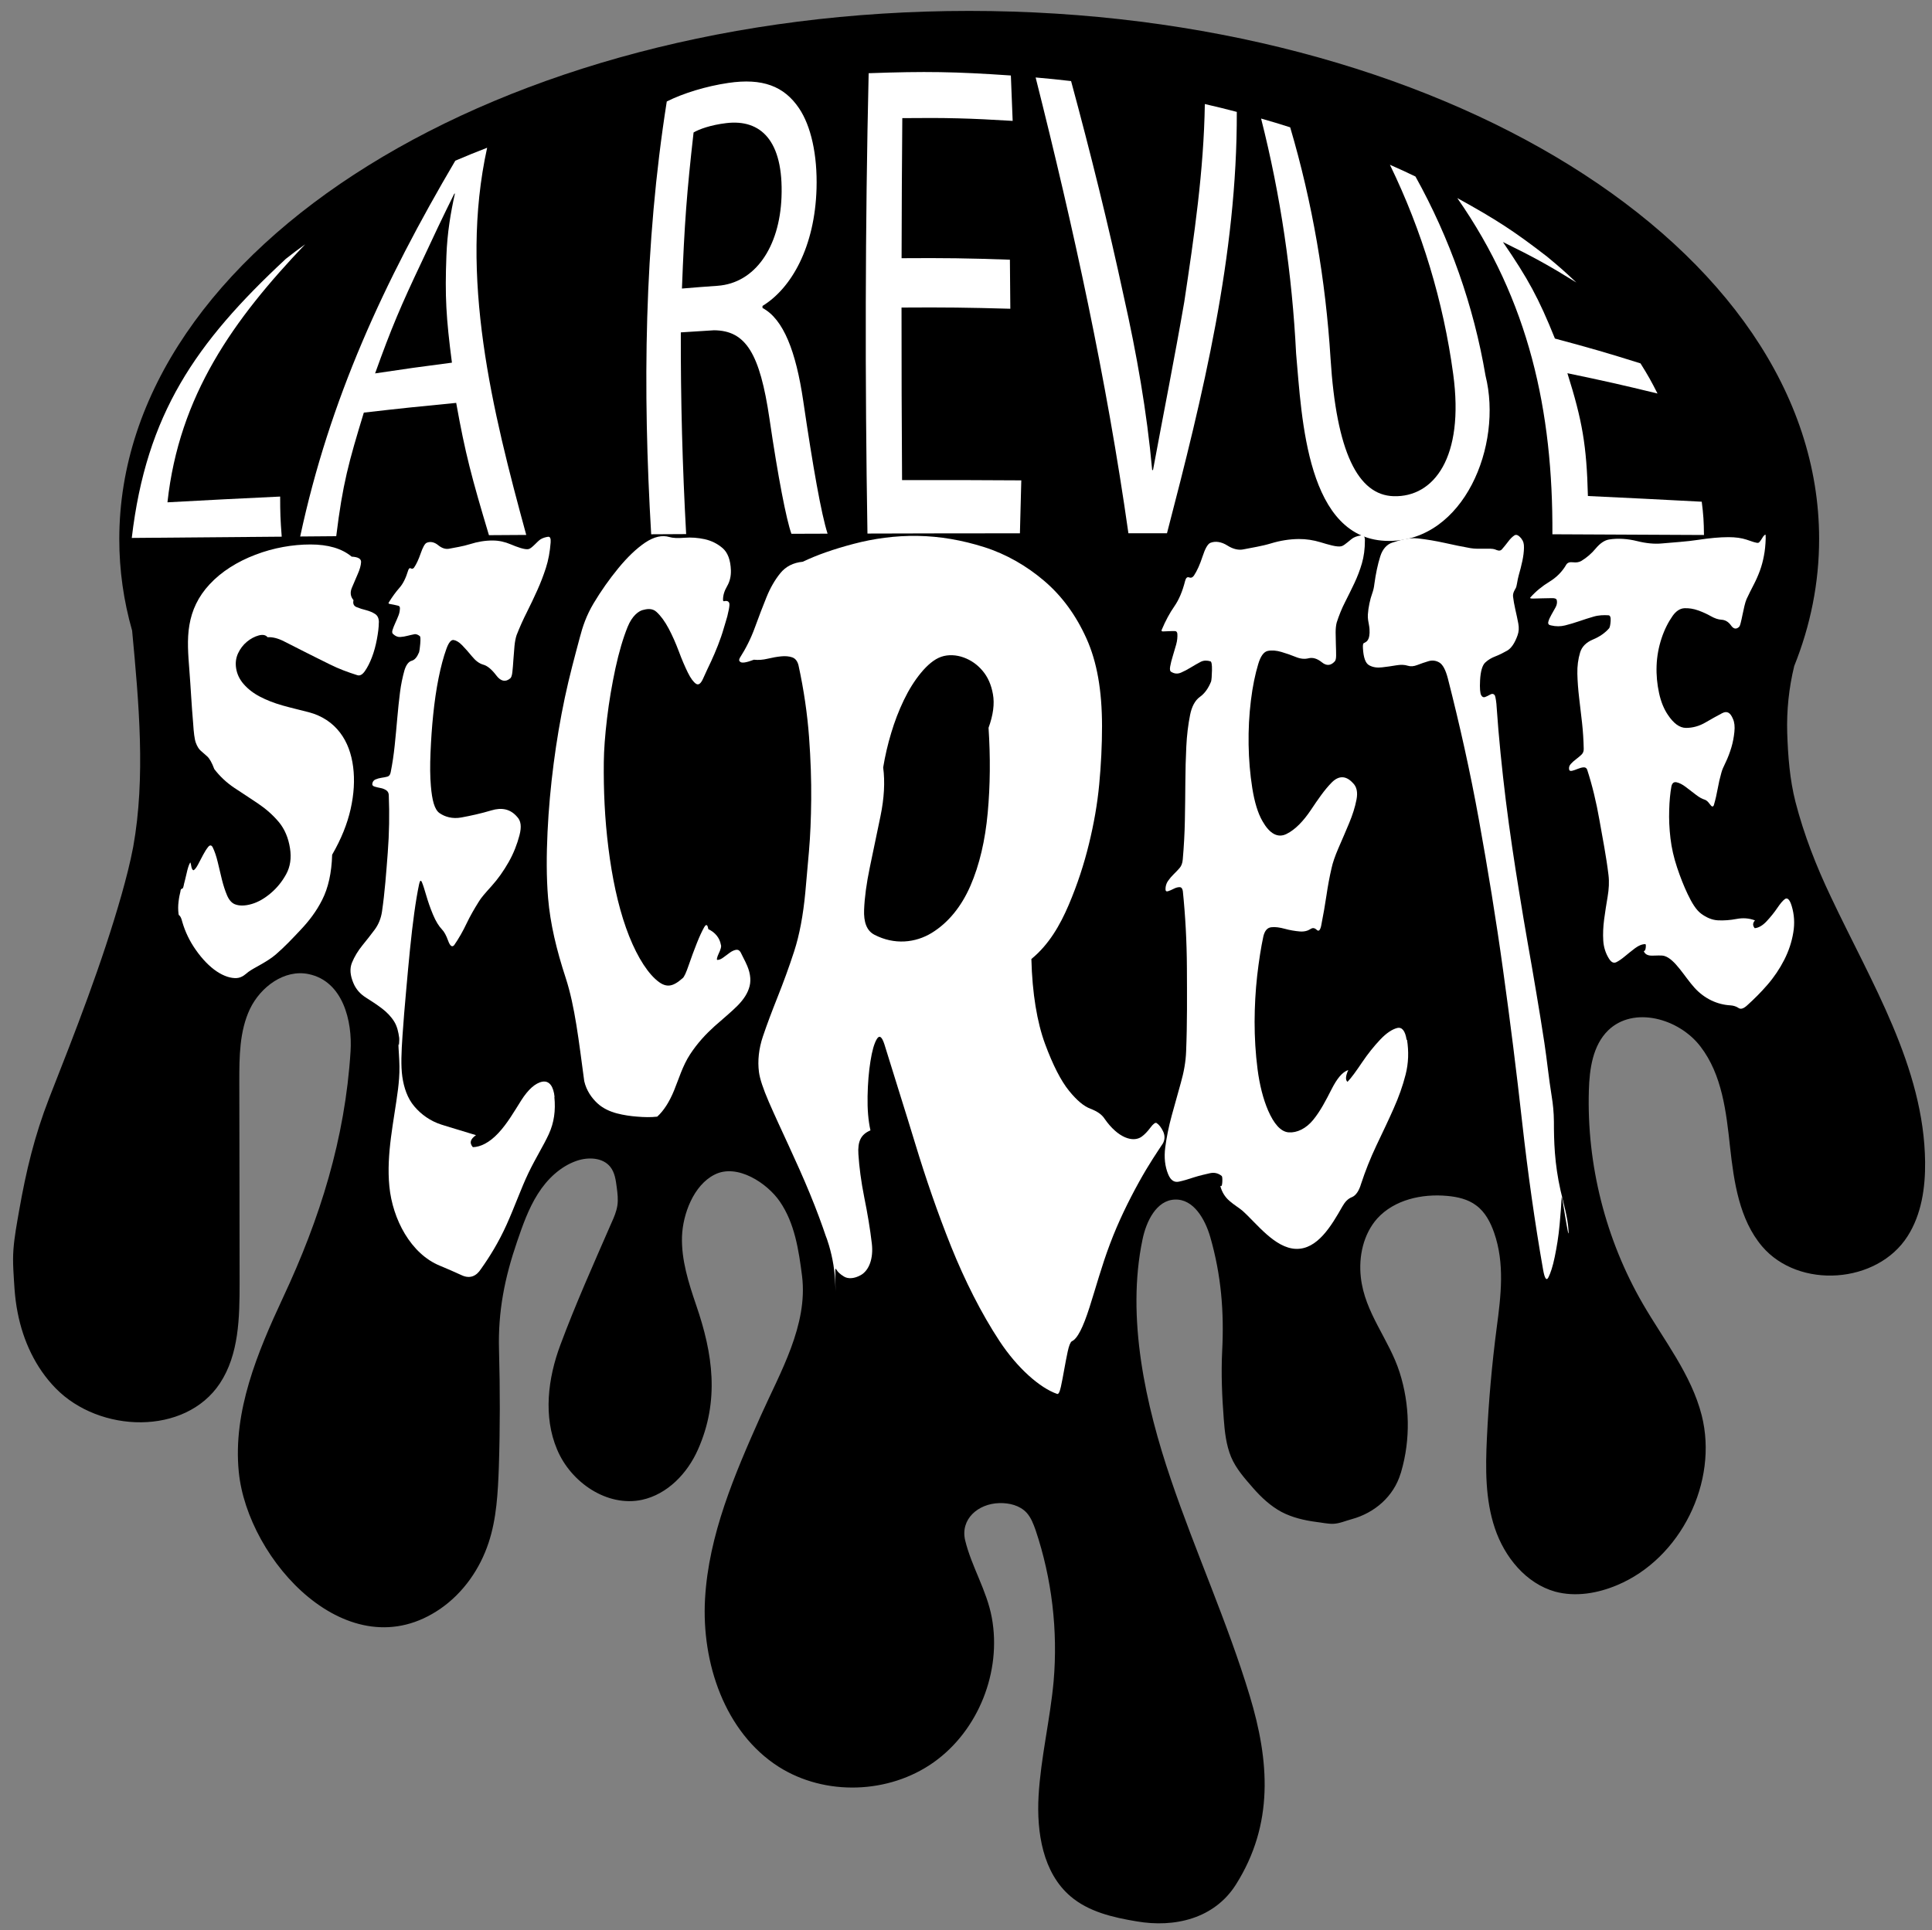 <?xml version="1.0" encoding="UTF-8"?>
<svg id="Logo_2" data-name="Logo 2" xmlns="http://www.w3.org/2000/svg" viewBox="0 0 322.12 321.87">
    <rect x="0" y="0" width="322.12" height="321.87" fill="#808080" stroke="none"/>
    <defs>
        <style>
            .cls-1 {
            fill: #fff;
            }
        </style>
    </defs>
    <path d="M320.97,193.76c.05,4.31-.6,8.77-2.92,12.4-5.06,7.96-18.14,8.87-24.25,1.7-3.81-4.49-4.7-10.73-5.35-16.57-.63-5.87-1.33-12.08-4.93-16.76-3.58-4.7-11.17-6.81-15.4-2.69-2.56,2.51-3.11,6.42-3.21,10-.37,12.4,2.79,24.87,9,35.6,3.52,6.08,8.07,11.77,9.81,18.58,2.82,11.12-3.5,23.88-14.07,28.32-3.26,1.38-6.94,2.01-10.34,1.1-4.88-1.36-8.46-5.77-10.07-10.57-1.62-4.8-1.57-10-1.33-15.06.29-6.16.84-12.32,1.64-18.45.7-5.25,1.36-10.65-.44-15.79-.6-1.72-1.49-3.45-2.98-4.54-1.36-1.04-3.13-1.44-4.83-1.59-4.23-.39-8.82.63-11.67,3.76-2.32,2.61-3.13,6.34-2.74,9.81.65,5.95,4.72,10.34,6.47,15.87,1.7,5.32,1.83,11.17.26,16.55-.03.1-.05.21-.1.31-1.15,3.81-4.31,6.55-8.12,7.6-.99.26-2.11.76-3.13.78-.89.03-1.93-.21-2.82-.31-1.98-.26-3.99-.73-5.79-1.67-1.83-.99-3.37-2.43-4.72-3.97-1.38-1.59-2.85-3.21-3.68-5.19-.83-2.01-1.07-4.23-1.23-6.42-.29-3.73-.44-7.52-.26-11.22.34-6.6-.16-12.68-1.98-19.03-.86-2.98-2.79-6.39-5.9-6.26-3.08.1-4.78,3.63-5.4,6.66-2.74,13.02.52,27.64,4.72,39.98,4.12,12.16,9.45,23.86,13.15,36.1,3.29,10.88,4.07,21.4-2.3,31.5-3.6,5.69-10.23,7.23-16.57,6.13-3.91-.65-7.99-1.59-11.01-4.18-4.62-3.94-5.66-10.67-5.32-16.73.37-6.42,1.93-12.74,2.51-19.13.73-8.48-.29-17.12-3-25.19-.37-1.04-.76-2.09-1.49-2.9-1.12-1.23-2.9-1.67-4.57-1.62-3.58.1-6.52,2.71-5.69,6.21,1.07,4.41,3.6,8.33,4.44,12.87,1.67,9-2.22,18.84-9.68,24.14-7.46,5.3-18.11,5.66-25.84.76-9-5.74-12.89-17.33-12.29-28,.6-10.7,4.93-20.75,9.29-30.54,3.26-7.28,7.88-15.11,6.89-23.28-.55-4.33-1.23-8.85-3.71-12.45-2.06-3.03-7.1-6.42-10.88-4.49-3.52,1.77-5.3,6.63-5.43,10.31-.13,3.91,1.1,7.75,2.37,11.48,2.79,8.09,3.91,15.92.29,24.06-1.75,3.97-5.09,7.46-9.32,8.38-5.82,1.25-11.88-2.9-14.17-8.4-2.32-5.48-1.54-11.85.55-17.43,2.56-6.89,5.59-13.62,8.53-20.38.42-.91.81-1.85.97-2.84.16-1.02.03-2.04-.1-3.05-.16-1.2-.31-2.48-1.1-3.45-1.25-1.54-3.65-1.64-5.56-.99-2.74.94-4.96,3.08-6.5,5.53-1.57,2.48-2.53,5.25-3.47,7.99-2.06,6.03-3.18,11.59-3,18.03.18,6.52.18,13.08-.03,19.6-.16,4.23-.37,8.51-1.7,12.53-1.44,4.38-4.2,8.35-7.99,10.99-15.29,10.62-32.23-8.01-33.67-22.81-.99-10.07,3.11-19.89,7.39-29.07,6.16-13.15,10.34-26.49,11.25-41.05.31-4.98-1.23-11.67-6.99-12.87-4.02-.84-8.01,2.11-9.79,5.82-1.75,3.71-1.77,7.96-1.77,12.06.03,11.2.03,22.42.05,33.62,0,5.77-.1,11.93-3.29,16.76-5.79,8.72-20.07,8.3-27.38.81-3.37-3.45-5.43-7.93-6.34-12.63-.26-1.3-.42-2.64-.52-3.97-.13-2.17-.34-4.36-.18-6.52.16-2.17.57-4.31.94-6.45,1.17-6.66,2.56-12.48,5.01-18.79,4.41-11.22,8.82-22.47,12.11-34.06.73-2.61,1.41-5.22,1.91-7.86,2.09-11.61.94-24.09-.18-36.07-1.41-4.93-2.14-10.05-2.14-15.24C19.89,41.23,83.33,1.82,161.58,1.82s141.72,39.41,141.72,88.06c0,7.31-1.43,14.41-4.15,21.19-.89,3.63-1.28,7.41-1.17,11.17.13,3.84.42,7.75,1.38,11.51,1.41,5.45,3.47,10.73,5.9,15.82,6.73,14.28,15.53,28.4,15.71,44.19Z"/>
    <path class="cls-1" d="M63.16,103.81c0,.78-.12,1.72-.32,2.79-.2,1.07-.47,2.07-.82,2.99-.35.92-.74,1.69-1.17,2.31-.43.62-.86.85-1.3.69-1.53-.48-3.1-1.06-4.57-1.8-1.47-.74-2.87-1.41-4.15-2.07-1.28-.66-2.45-1.24-3.47-1.76-1.02-.52-1.95-.75-2.75-.69-.3-.38-.79-.48-1.47-.3-.67.18-1.34.53-1.97,1.05-.63.52-1.12,1.17-1.48,1.94-.36.78-.46,1.61-.32,2.5.15.95.57,1.85,1.27,2.64.7.8,1.59,1.5,2.7,2.08,1.11.58,2.36,1.07,3.77,1.47,1.41.4,2.89.74,4.35,1.12,2.24.58,4,1.79,5.23,3.4,1.23,1.61,1.91,3.56,2.19,5.73.28,2.18.14,4.54-.42,7.03-.56,2.49-1.57,4.99-3.08,7.61-.09,3.06-.66,5.55-1.66,7.52-.99,1.97-2.23,3.56-3.58,4.99-1.35,1.44-2.67,2.84-4.15,4.12-1.48,1.28-3.68,2.23-4.59,2.92-.37.28-1,.97-1.95,1.02-.94.05-2.08-.29-3.3-1.1-1.22-.81-2.42-2.06-3.47-3.55-1.06-1.49-1.81-3.08-2.27-4.66-.1-.38-.18-.64-.25-.77-.07-.13-.13-.23-.19-.3-.06-.07-.1-.1-.13-.11-.03,0-.05-.08-.07-.21-.08-.66-.09-1.33,0-2.03.08-.7.2-1.27.31-1.69.02-.32.12-.48.29-.49.17-.02.23-.37.32-.82.06-.29.25-.9.42-1.72.18-.82.36-1.39.54-1.7.07-.24.14-.11.22.39.08.5.22.76.4.78.22-.11.47-.43.75-.96.28-.54.56-1.07.84-1.6.28-.53.56-.97.84-1.32.28-.35.54-.34.75.02.35.72.63,1.56.86,2.53.22.97.45,1.94.69,2.89.24.96.52,1.83.85,2.61.33.78.78,1.29,1.31,1.5.73.29,1.67.29,2.8-.04,1.14-.33,2.2-.97,3.21-1.83,1.01-.86,1.86-1.9,2.54-3.14.68-1.24.9-2.67.64-4.33-.27-1.72-.88-3.19-1.87-4.38-1-1.19-2.15-2.19-3.45-3.07-1.29-.88-2.63-1.73-3.96-2.62-1.33-.89-2.44-1.95-3.34-3.13-.4-1.08-.81-1.79-1.21-2.14-.4-.35-.76-.67-1.07-.94-.31-.27-.58-.72-.8-1.31-.22-.6-.35-1.69-.45-3.27-.27-3.06-.4-5.97-.62-8.72-.21-2.75-.42-5.25,0-7.66.41-2.41,1.42-4.69,3.38-6.79,1.95-2.1,4.6-3.77,7.63-4.92,3.02-1.16,6.22-1.71,9.17-1.71,2.94,0,5.24.67,6.87,2.03,1.11.06,1.6.37,1.57.92-.03.55-.21,1.21-.56,1.99-.34.77-.67,1.55-.99,2.32-.31.77-.21,1.45.29,2.03-.14.58.04.97.52,1.16.48.2,1.02.37,1.59.51.57.15,1.07.36,1.5.64.43.28.63.77.62,1.42Z"/>
    <path class="cls-1" d="M92.43,182.93c.23,2.28-.05,4.29-.93,6.21-.88,1.92-2.17,3.93-3.39,6.47-1.22,2.54-2.29,5.62-3.63,8.59-1.34,2.98-2.86,5.42-4.29,7.43-.77,1.2-1.83,1.65-3.14,1.07-1.31-.59-2.57-1.16-3.71-1.62-4.84-1.97-7.89-7.75-8.42-13.22-.54-5.47.78-10.97,1.44-16.2.14-1.15.26-2.44.24-3.83-.02-1.4-.15-2.67-.18-3.8.05.37.09.36.12-.05.03-.41.04-.71.02-.89-.14-1.01-.34-1.92-.84-2.73-.5-.81-1.21-1.55-2.05-2.19-.84-.64-1.77-1.24-2.67-1.81-.9-.57-1.62-1.34-2.06-2.37-.57-1.34-.66-2.46-.25-3.46.41-1,1-1.97,1.73-2.87.73-.9,1.42-1.77,2.05-2.62.63-.85,1.05-1.87,1.22-3.01.47-3.2.71-6.58.96-9.82.25-3.24.3-6.5.17-9.66-.03-.34-.17-.6-.44-.77-.27-.17-.57-.3-.92-.36-.35-.07-.68-.14-.97-.23-.3-.09-.44-.23-.42-.45.04-.36.22-.62.53-.75.31-.13.65-.23,1-.28.35-.05.68-.11.98-.19.3-.08.48-.32.56-.74.29-1.44.51-2.94.67-4.48.16-1.54.3-3.06.43-4.56.13-1.49.28-2.91.45-4.26.17-1.35.43-2.56.73-3.64.27-.94.71-1.51,1.23-1.65.52-.14.9-.64,1.23-1.43.06-.21.13-.69.19-1.43.06-.75.03-1.16-.06-1.23-.3-.25-.63-.4-.97-.32-.34.08-.71.14-1.1.25-.4.11-.8.17-1.2.2-.4.03-.8-.13-1.17-.47-.19-.13-.23-.37-.12-.71.11-.35.26-.72.44-1.12.18-.4.37-.82.54-1.26.18-.44.24-.88.25-1.24,0-.21-.08-.37-.3-.42-.21-.05-.45-.11-.7-.16-.26-.05-.48-.09-.69-.13-.2-.03-.26-.11-.17-.25.58-.94,1.17-1.75,1.77-2.43.6-.67,1.07-1.62,1.45-2.87.11-.37.27-.5.46-.38.2.11.38.07.54-.14.39-.57.75-1.35,1.1-2.36.35-1.01.69-1.64,1-1.77.58-.26,1.28-.13,1.92.4.64.53,1.27.69,1.8.59,1-.2,2.28-.38,3.52-.77,1.24-.39,2.5-.61,3.78-.6,1.02,0,2.01.22,3,.64.99.42,2.42.96,3.01.78.56-.17,1.4-1.26,1.94-1.61.39-.25.89-.38,1.25-.43.35-.06.5.25.45.93-.12,1.57-.38,2.98-.79,4.25-.41,1.27-.89,2.52-1.44,3.74-.56,1.23-1.13,2.46-1.74,3.66-.61,1.2-1.18,2.47-1.71,3.82-.16.49-.28,1.09-.35,1.81-.07.72-.13,1.47-.18,2.25-.05.78-.1,1.47-.17,2.07-.06.6-.19.97-.39,1.1-.77.64-1.56.47-2.3-.52-.75-.99-1.46-1.59-2.17-1.79-.63-.17-1.26-.63-1.84-1.34-.59-.71-1.15-1.36-1.67-1.89-.52-.53-.99-.81-1.43-.88-.44-.06-.84.46-1.21,1.5-.47,1.3-.91,2.93-1.3,4.87-.39,1.94-.67,3.94-.89,6.06-.22,2.12-.36,4.22-.45,6.35-.09,2.13-.08,3.98.06,5.57.2,2.35.59,3.94,1.46,4.53.87.6,2.13,1,3.65.71,1.52-.28,3.23-.65,4.96-1.17,1.74-.53,3.18-.24,4.29,1.05.66.67.79,1.65.41,3.1-.38,1.45-.96,2.98-1.8,4.46-.84,1.48-1.8,2.84-2.84,3.99-1.04,1.16-1.77,1.97-2.15,2.63-.75,1.2-1.44,2.39-2.03,3.63-.59,1.25-1.28,2.47-2.06,3.6-.34.41-.69.17-1.01-.72-.32-.89-.66-1.51-1.03-1.89-.5-.52-1.03-1.34-1.5-2.48-.48-1.14-.84-2.22-1.13-3.21-.29-.99-.51-1.7-.7-2.15-.19-.45-.34-.35-.48.28-.28,1.32-.55,2.92-.81,4.8-.26,1.88-.49,3.89-.71,6.06-.22,2.18-.43,4.48-.65,6.97-.22,2.49-.44,4.96-.6,7.42-.19,2.74-.29,5.07-.03,6.88.26,1.81.85,3.59,2,4.94,1.14,1.35,2.69,2.46,4.52,3.04,1.83.59,3.91,1.17,5.76,1.76-.95.66-1.14,1.29-.52,2,1.26-.03,2.75-.74,4.25-2.35,1.5-1.6,2.66-3.63,3.81-5.45,1.15-1.81,2.35-2.9,3.53-3.12,1.18-.21,1.86.83,2.03,2.53Z"/>
    <path class="cls-1" d="M124.34,160.54c.71,1.43.93,2.75.64,3.92-.3,1.17-.98,2.21-2.03,3.27-1.05,1.06-2.35,2.11-3.8,3.4-1.44,1.3-2.86,2.81-4.1,4.71-1.24,1.9-1.87,4.08-2.67,6.03-.8,1.95-1.73,3.37-2.8,4.35-1.09.13-2.23.09-3.33,0-1.1-.08-2.26-.25-3.38-.54-1.12-.29-2.34-.82-3.28-1.7-.93-.87-1.82-2.1-2.18-3.68-.92-6.8-1.55-12.48-3.09-17.21-1.55-4.73-2.58-9.05-2.94-13.34-.29-3.48-.27-7.19-.09-11.01.18-3.82.53-7.62,1.02-11.4.49-3.77,1.11-7.43,1.86-10.98.75-3.55,1.66-6.9,2.49-10.01.48-1.85,1.1-3.71,2.32-5.75,1.22-2.04,2.63-4.04,4.11-5.84,1.48-1.8,2.96-3.24,4.46-4.26,1.5-1.01,2.87-1.3,4.06-.94.55.17,1.39.21,2.52.12,1.12-.09,2.24,0,3.36.24,1.12.25,2.11.74,2.98,1.48.86.74,1.33,1.97,1.39,3.71.03.99-.18,1.87-.64,2.66s-.69,1.56-.67,2.3c0,.17.09.23.25.18s.31-.05.46,0c.14.04.25.14.32.31.07.16.04.54-.07,1.11-.09.41-.17.79-.25,1.12-.09.33-.18.66-.29.99-.11.33-.21.67-.3,1-.26.92-.59,1.86-.97,2.84-.39.98-.76,1.86-1.13,2.65-.45.97-.92,1.92-1.31,2.82-.38.88-.77,1.22-1.2.95-.43-.28-.9-.9-1.38-1.88-.48-.98-.99-2.14-1.5-3.53-.52-1.38-1.08-2.65-1.7-3.82-.62-1.16-1.29-2.09-2.02-2.76-.72-.67-1.63-.5-2.32-.31-.66.18-1.74.93-2.5,2.81-.76,1.88-1.44,4.19-2.03,6.9-.58,2.71-1.06,5.49-1.4,8.35-.34,2.86-.52,5.29-.54,7.31-.05,4.63.15,9.42.77,14.31.61,4.89,1.56,9.42,2.93,13.3,1.37,3.88,3.12,6.92,4.88,8.54,1.75,1.62,2.87,1.35,4.55-.12.27-.19.61-.96,1.04-2.22.43-1.26.88-2.46,1.33-3.6.45-1.14.86-2.01,1.21-2.64.35-.63.59-.53.71.27,1.17.55,1.91,1.49,2.1,2.61.06.15.05.36-.03.63-.08.27-.19.55-.33.83-.14.29-.23.54-.28.77-.05.22-.02.32.09.29.28,0,.61-.14.98-.42.37-.28.73-.55,1.08-.8.35-.25.69-.4,1.01-.46.32-.06.58.08.77.41.34.69.52,1.04.87,1.74Z"/>
    <path class="cls-1" d="M193.91,190.65c-.92,1.41-2.32,3.42-4.02,6.5-1.7,3.08-3.42,6.56-4.82,10.29-1.41,3.73-2.37,7.32-3.42,10.59-1.05,3.28-2,5.24-2.96,5.66-.24.18-.46.73-.67,1.69-.2.96-.4,1.96-.58,2.99-.18,1.04-.37,2.01-.56,2.9-.2.9-.41,1.3-.65,1.18-2.82-.98-6.58-4.24-9.6-8.83-3.02-4.59-5.77-10.06-8.05-15.73-2.27-5.67-4.24-11.41-5.96-17.08-1.72-5.67-3.5-11.22-5.17-16.67-.42-1.29-.84-1.57-1.27-.84-.43.72-.78,1.95-1.05,3.68-.28,1.73-.44,3.67-.48,5.83-.04,2.16.11,4.06.48,5.7-1.61.68-2.15,1.85-2.01,3.99.14,2.14.45,4.55.98,7.2.54,2.66.97,5.21,1.26,7.69.29,2.48-.46,4.47-1.83,5.25-1.06.6-2.11.68-2.81.25-.7-.43-1.03-.77-1.22-1.09-.19-.32-.23-.28-.23.13,0,.41,0,1.58.04,3.51,0,.12,0-.3-.04-1.24-.04-.94-.12-2.03-.31-3.23-.19-1.19-.45-2.26-.73-3.23-.28-.96-.49-1.49-.54-1.59-.63-1.88-1.5-4.27-2.64-7.04-1.14-2.78-2.37-5.48-3.58-8.12-1.22-2.65-2.33-5.03-3.29-7.24-.95-2.21-1.49-3.83-1.64-4.97-.24-1.87-.03-3.89.66-5.94.69-2.05,1.53-4.26,2.46-6.6.93-2.34,1.86-4.85,2.75-7.59.89-2.74,1.5-6.02,1.86-9.83.19-2.07.39-4.37.61-6.89.22-2.52.34-5.39.37-8.58.03-3.19-.08-6.7-.36-10.46-.28-3.76-.85-7.79-1.76-11.95-.18-.7-.53-1.14-1.06-1.32-.53-.18-1.15-.23-1.84-.16-.69.07-1.44.2-2.23.39-.79.19-1.56.25-2.3.17-1.29.49-2.07.62-2.33.31-.17-.11-.17-.31-.02-.61,1.02-1.6,1.86-3.27,2.51-5.07.65-1.8,1.3-3.47,1.93-5.04.63-1.56,1.4-2.9,2.31-4.02.91-1.12,2.16-1.76,3.75-1.91,2.31-1.11,5.09-2.09,8.47-2.98,3.37-.89,6.97-1.39,10.68-1.33,3.71.06,7.39.7,11.09,1.87,3.69,1.17,7.09,3.14,10.03,5.65,2.94,2.51,5.28,5.71,7.03,9.6,1.75,3.89,2.58,8.62,2.59,14.58,0,3.22-.16,6.45-.47,9.74-.31,3.3-.89,6.57-1.71,9.93-.82,3.36-1.92,6.76-3.37,10.16-1.45,3.4-3.31,6.64-6.23,9.03.14,5.74.96,10.57,2.27,14.13,1.31,3.56,2.67,6.2,4.01,7.85,1.34,1.65,2.48,2.58,3.57,2.99,1.09.42,1.87.93,2.34,1.65,2.26,3.27,4.79,4.02,6.2,3.01.47-.34.96-.84,1.45-1.5.49-.66.84-.9,1.04-.77.4.26.76.72,1.08,1.38.31.66.32,1.31,0,1.96ZM164.82,121.37c.78-2.14,1.02-4.01.73-5.6-.28-1.59-.86-2.89-1.74-3.92-.87-1.03-1.92-1.76-3.13-2.2-1.21-.44-2.56-.53-3.75-.12-1.17.4-2.34,1.41-3.4,2.7-1.06,1.29-2.01,2.81-2.84,4.54-.83,1.73-1.53,3.55-2.1,5.46-.58,1.91-1.02,3.83-1.34,5.76.32,2.39.17,5.11-.44,8.08-.61,2.97-1.21,5.82-1.78,8.55-.57,2.73-.88,5.07-.96,7.1-.08,2.03.41,3.48,1.71,4.16,3.32,1.73,6.84,1.37,9.58-.31,2.73-1.68,4.93-4.37,6.44-7.85,1.51-3.48,2.46-7.58,2.88-12.16.42-4.57.46-9.29.14-14.18Z"/>
    <path class="cls-1" d="M234.59,173.39c.31,1.98.25,3.9-.23,5.8-.48,1.9-1.15,3.77-2.02,5.72-.86,1.95-1.83,3.96-2.85,6.11-1.02,2.15-1.87,4.31-2.56,6.41-.36,1.23-.91,1.97-1.54,2.22-.64.25-1.14.77-1.58,1.55-1.86,3.28-4.18,7.18-7.73,7.07-3.55-.11-6.61-4.31-8.94-6.37-.48-.42-1.39-.96-2.13-1.61-.75-.64-1.29-1.47-1.56-2.55.2.19.31-.01.34-.6.03-.59,0-.93-.1-1.03-.57-.46-1.22-.63-2-.45-.77.18-1.68.38-2.59.67-.91.3-1.77.57-2.55.73-.78.16-1.37-.22-1.79-1.25-.53-1.3-.7-2.79-.48-4.47.22-1.68.58-3.48,1.09-5.34.51-1.86,1.01-3.67,1.51-5.43.5-1.76.82-3.51.88-5.24.19-4.67.15-9.37.13-13.87-.02-4.5-.26-8.8-.68-12.87-.07-.42-.24-.64-.54-.64-.29,0-.61.08-.96.26-.35.18-.67.32-.95.41-.29.09-.43,0-.44-.32,0-.52.14-.99.42-1.39.28-.4.6-.78.94-1.11.34-.33.67-.68.98-1.03.31-.35.49-.83.54-1.45.19-2.16.31-4.32.35-6.49.04-2.17.07-4.29.08-6.36.01-2.07.07-4.06.16-5.96.09-1.91.31-3.67.63-5.28.28-1.41.83-2.43,1.62-3,.8-.57,1.41-1.41,1.88-2.57.08-.3.13-.93.15-1.88.02-.96-.08-1.44-.25-1.49-.52-.16-1.1-.19-1.63.08-.53.28-1.07.59-1.63.93-.56.35-1.12.64-1.65.87-.53.23-1.05.21-1.57-.09-.26-.1-.34-.4-.24-.93.09-.52.24-1.1.43-1.72.19-.63.38-1.27.57-1.94.19-.67.23-1.29.2-1.78-.02-.29-.16-.47-.45-.47-.3,0-.62,0-.96.02-.35.01-.66.03-.93.04-.27.02-.36-.08-.26-.29.63-1.5,1.33-2.79,2.09-3.88.76-1.09,1.36-2.49,1.8-4.24.13-.51.35-.72.66-.6.31.12.57.03.8-.28.54-.81,1.01-1.87,1.44-3.18.42-1.31.87-2.12,1.31-2.3.84-.34,1.86-.18,2.85.45.99.63,1.91.79,2.64.64,1.41-.29,3.08-.53,4.62-1,1.54-.47,3.07-.71,4.62-.73,1.24-.01,2.46.18,3.65.54,1.19.36,2.77.86,3.49.66.59-.17,1.46-1.12,2.01-1.42.42-.23.95-.34,1.33-.39.38-.05.56.23.56.84,0,1.42-.17,2.69-.5,3.83-.33,1.13-.75,2.23-1.25,3.29-.5,1.06-1.03,2.12-1.56,3.17-.54,1.05-1,2.19-1.4,3.43-.11.45-.17.99-.17,1.63,0,.64.02,1.31.04,2,.03.69.04,1.3.04,1.84,0,.54-.09.88-.26,1.02-.64.69-1.35.74-2.11.12-.77-.62-1.51-.85-2.23-.67-.64.16-1.34.1-2.12-.22-.78-.32-1.59-.6-2.41-.84-.82-.24-1.57-.31-2.26-.17-.68.14-1.21.89-1.6,2.21-.5,1.66-.93,3.69-1.22,6.08-.29,2.39-.42,4.82-.38,7.32.04,2.5.24,4.92.61,7.25.37,2.33.93,4.21,1.72,5.56,1.15,2.02,2.51,2.85,4,2.1,1.49-.74,2.84-2.19,4.05-3.99,1.2-1.8,2.29-3.39,3.48-4.59,1.19-1.2,2.39-1.14,3.5.06.66.62.87,1.55.63,2.79-.24,1.25-.65,2.54-1.22,3.91-.57,1.37-1.17,2.76-1.78,4.16-.61,1.4-.98,2.53-1.15,3.33-.35,1.49-.63,3.02-.86,4.59-.23,1.57-.53,3.27-.89,5.1-.17.73-.41.95-.74.63-.33-.32-.66-.37-1.01-.14-.48.31-1.07.48-1.85.41-.78-.07-1.63-.21-2.46-.44-.82-.22-1.57-.34-2.23-.26-.66.07-1.09.54-1.33,1.48-.41,1.9-.75,4.1-1.04,6.6-.28,2.51-.42,5.05-.43,7.68,0,2.63.15,5.26.49,7.9.34,2.64.94,5,1.77,6.92.94,2.15,2.07,3.54,3.44,3.63,1.36.09,2.88-.62,4.08-2.1,1.2-1.47,2.13-3.28,3.04-5.07.91-1.79,1.77-2.87,2.8-3.23-.46,1.01-.5,1.68-.13,1.97.65-.67,1.44-1.78,2.42-3.23.97-1.44,1.99-2.71,3.03-3.81,1.03-1.09,1.98-1.71,2.81-1.93s1.37.48,1.59,1.96Z"/>
    <path class="cls-1" d="M298.73,151.1c.43,1.43.52,2.9.26,4.43-.25,1.54-.76,3.08-1.51,4.55-.75,1.47-1.69,2.87-2.79,4.14-1.1,1.28-2.23,2.39-3.31,3.37-.62.59-1.12.78-1.5.52-.38-.26-.85-.42-1.37-.45-2.19-.12-4.34-1.11-6-2.95-1.66-1.83-3.25-4.78-5.02-5.29-.5-.14-1.36-.05-2.06-.05-.7,0-1.16-.22-1.37-.76.17.01.28-.17.33-.56.04-.39.02-.59-.07-.6-.53,0-1.12.23-1.71.68-.59.45-1.16.9-1.68,1.34-.52.43-.99.77-1.44.99-.46.22-.86.02-1.26-.64-.51-.83-.85-1.82-.92-2.94-.07-1.12-.02-2.32.15-3.6.17-1.27.37-2.52.58-3.76.21-1.24.28-2.46.14-3.6-.37-3.11-.99-6.2-1.51-9.17-.52-2.97-1.19-5.77-2.05-8.41-.11-.27-.31-.39-.6-.37-.29.02-.62.11-.96.25-.34.14-.65.25-.94.32-.29.07-.46,0-.5-.2-.07-.34.02-.66.27-.93.25-.28.54-.54.86-.78.32-.24.63-.5.91-.76.28-.26.41-.6.39-1.01-.03-1.45-.12-2.89-.28-4.33-.16-1.44-.32-2.84-.49-4.21-.16-1.37-.26-2.69-.29-3.96-.03-1.27.13-2.46.46-3.55.29-.96,1.01-1.69,2.14-2.16,1.12-.47,2.02-1.09,2.71-1.89.12-.2.2-.61.24-1.22.04-.61-.09-.91-.36-.93-.8-.05-1.66-.02-2.47.22-.8.23-1.61.49-2.42.77-.81.28-1.6.51-2.35.7-.76.19-1.53.19-2.33,0-.4-.06-.55-.26-.46-.61.09-.35.26-.73.5-1.15.24-.42.48-.85.73-1.3.24-.45.25-.87.17-1.19-.05-.18-.29-.31-.77-.3-.48,0-1.01.02-1.58.03-.57.01-1.09.03-1.55.04-.46.01-.62-.05-.48-.2.88-.99,1.94-1.86,3.15-2.6,1.21-.74,2.14-1.68,2.81-2.84.2-.34.58-.48,1.12-.41.54.07,1,0,1.38-.21.91-.55,1.72-1.24,2.43-2.1.71-.85,1.47-1.37,2.22-1.49,1.5-.24,3.12-.12,4.68.27,1.56.39,2.9.49,3.98.4,2.15-.19,4.3-.32,6.19-.61,1.89-.29,3.59-.45,5.06-.45,1.17,0,2.17.14,2.99.41.82.28,1.73.62,1.99.53.28-.1.63-.81.82-1.07.12-.15.25-.26.32-.29.07-.04.09.18.08.64-.03,1.09-.13,2.05-.3,2.91-.16.86-.38,1.68-.67,2.47-.29.79-.63,1.56-1.02,2.31-.39.75-.8,1.56-1.2,2.42-.13.31-.25.7-.36,1.17-.11.47-.21.95-.32,1.46-.1.51-.2.95-.3,1.34-.09.39-.2.63-.31.7-.46.4-.89.31-1.31-.29-.42-.59-.96-.91-1.58-.94-.55-.03-1.14-.23-1.79-.6-.65-.37-1.36-.69-2.12-.96-.76-.27-1.52-.39-2.26-.36-.74.03-1.41.48-1.97,1.27-.71,1.01-1.36,2.26-1.85,3.74-.49,1.48-.77,3-.83,4.57-.06,1.57.09,3.09.41,4.57.32,1.48.83,2.69,1.47,3.63.94,1.41,1.94,2.18,3.03,2.18,1.09,0,2.18-.29,3.21-.89,1.03-.6,1.98-1.13,2.8-1.56.82-.43,1.37-.12,1.81.95.26.57.33,1.28.24,2.16-.09.88-.25,1.76-.51,2.62-.26.86-.57,1.68-.93,2.43-.37.75-.63,1.34-.74,1.8-.24.84-.44,1.71-.6,2.61-.16.9-.37,1.82-.64,2.75-.13.35-.35.31-.66-.13-.31-.44-.6-.7-.89-.78-.39-.11-.88-.38-1.44-.81-.57-.44-1.15-.89-1.71-1.31-.56-.42-1.07-.68-1.52-.77-.45-.1-.74.13-.86.68-.2,1.12-.33,2.43-.37,3.95-.05,1.52.02,3.08.21,4.7.19,1.62.56,3.24,1.1,4.86.54,1.62,1.13,3.12,1.77,4.46.72,1.51,1.42,2.65,2.26,3.27.84.62,1.79,1.05,2.79,1.1,1,.05,2.05-.03,3.1-.23,1.05-.2,2.07-.14,3.07.24-.39.43-.41.87-.04,1.3.62-.05,1.3-.42,1.98-1.15.67-.72,1.27-1.46,1.77-2.2.5-.73.91-1.25,1.3-1.52s.79.09,1.11,1.16Z"/>
    <path class="cls-1" d="M253.7,89.9c.27.31.41.79.39,1.45-.01.66-.1,1.39-.27,2.2-.17.81-.38,1.61-.61,2.41-.23.8-.3,1.78-.49,2.12-.15.28-.52.8-.45,1.42.07.62.2,1.34.38,2.15.19.81.35,1.58.49,2.31.14.73.1,1.39-.12,1.99-.46,1.3-1.05,2.17-1.74,2.56-.69.39-1.35.72-1.98.96-.63.24-1.19.57-1.67,1.02-.48.45-.78,1.44-.86,2.99-.07,1.3.01,2.14.18,2.44.16.31.37.41.63.33.26-.09.54-.23.86-.41.31-.19.58-.15.78.1.07.15.14.43.2.85s.1.79.11,1.09c.35,5.12.89,10.37,1.53,15.6.65,5.23,1.43,10.39,2.22,15.24.48,2.98.96,5.86,1.44,8.58.48,2.72.96,5.46,1.42,8.23.47,2.77.92,5.56,1.35,8.37.43,2.81.73,5.91,1.22,8.92.21,1.27.36,2.7.37,4.24,0,1.54.02,3.29.17,5.23.15,1.94.44,4.03.93,6.21.49,2.18,1.2,4.43,1.34,6.74.04.61-.03.6-.14,0-.12-.6-.25-1.36-.4-2.26-.15-.9-.29-1.74-.42-2.53-.13-.78-.19-.97-.2-.58-.04.87-.15,2.41-.33,4.38-.18,1.98-.48,3.74-.81,5.35-.33,1.61-.7,2.71-1.04,3.39-.34.68-.64.24-.9-1.23-1.39-7.91-2.54-16.1-3.49-24.56-.94-8.46-2.01-16.96-3.19-25.45-1.17-8.48-2.54-16.82-4.02-25-1.48-8.18-3.23-15.96-5.18-23.6-.38-1.46-.85-2.33-1.43-2.67-.58-.34-1.2-.4-1.82-.21-.62.19-1.23.39-1.84.63-.61.24-1.13.27-1.6.12-.5-.16-1.12-.2-1.89-.07-.77.13-1.58.25-2.39.34-.81.1-1.54,0-2.16-.35-.62-.34-.94-1.3-1.03-2.83-.03-.51.01-.8.15-.86.14-.06.28-.14.43-.25.15-.11.29-.32.4-.63.11-.31.22-1.17.02-2.17-.09-.47-.22-1.08-.18-1.7.04-.62.13-1.24.26-1.86.13-.62.28-1.18.47-1.69.18-.51.3-1.02.35-1.53.24-1.74.56-3.28.98-4.61.41-1.34,1.19-2.05,1.99-2.31,1.28-.42,2.79-.88,4.29-.71,1.5.17,3.02.43,4.47.75,1.46.33,2.88.62,4.28.87,1.4.25,3.37-.06,4.1.21.32.12.8.39,1.15,0,.35-.4.7-.83,1.04-1.28.34-.46.68-.8,1.03-1.04.35-.24.75-.04,1.23.58Z"/>
    <g>
        <path class="cls-1" d="M47.59,43.22c1.28-1.01,1.94-1.5,3.29-2.48-11.99,12.58-21.01,25.2-22.96,43.03,7.47-.41,11.23-.6,18.79-.96,0,2.65.04,3.81.26,6.69-10.01.08-15.01.12-25,.21,2.42-20.67,10.65-32.54,25.62-46.48Z"/>
        <path class="cls-1" d="M60.66,68.81c-2.51,8.23-3.53,11.87-4.6,20.61-2.4.02-3.61.03-6.01.05,4.92-22.95,13.97-42.47,25.86-62.67,2.09-.89,3.15-1.32,5.31-2.16-4.73,21.5.88,43.91,6.52,64.57-2.49.01-3.73.02-6.22.04-2.88-9.62-3.95-13.61-5.46-22.06-6.22.6-9.3.92-15.39,1.62ZM75.35,60.48c-.98-7.51-1.18-11.09-.92-17.83.14-3.82.71-7.2,1.42-10.38-.04.01-.06.02-.11.04-1.81,3.63-3.61,7.43-5.4,11.29-3.5,7.38-5.1,11.14-7.8,18.67,5.06-.76,7.62-1.12,12.81-1.79Z"/>
        <path class="cls-1" d="M111.16,16.93c2.76-1.39,6.6-2.56,10.27-3.1,5.69-.84,9.3.53,11.79,4.22,1.98,2.93,3.08,7.73,2.92,13.39-.28,9.69-4.15,16.61-9.01,19.58,0,.14,0,.2,0,.34,3.51,1.86,5.58,7.28,6.79,15.49,1.62,11.02,3.01,18.88,4.06,22.15-2.41,0-3.62.01-6.03.02-.85-2.38-2.22-9.39-3.66-19.21-1.6-10.86-3.93-14.7-9.26-14.73-2.22.13-3.32.2-5.52.35-.03,11.29.27,22.37.89,33.64-2.33.01-3.5.02-5.83.03-1.43-24.22-1.19-48.16,2.6-72.18ZM113.7,48.12c2.37-.2,3.56-.29,5.95-.46,6.24-.45,10.33-6.43,10.65-14.79.36-9.45-3.48-13.02-9.2-12.34-2.62.31-4.54,1.02-5.46,1.56-1.13,9.98-1.53,15.22-1.94,26.02Z"/>
        <path class="cls-1" d="M168.45,51.49c-7.2-.2-10.86-.25-18.14-.2,0,9.59.02,19.18.09,28.78,7.96-.02,11.95-.01,19.88.04-.08,3.51-.13,5.19-.23,8.83-10.16,0-15.25.01-25.42.04-.42-25.6-.39-51.17.2-76.77,9.46-.34,14.4-.26,23.71.38.13,2.99.19,4.5.3,7.57-7.25-.44-10.99-.54-18.4-.46-.07,9.02-.1,13.72-.12,23.36,7.25-.05,10.9,0,18.06.25.04,3.24.05,4.88.07,8.18Z"/>
        <path class="cls-1" d="M188.14,88.94c-3.65-25.74-9.12-50.83-15.47-76.02,2.38.21,3.56.33,5.91.6,3.22,11.9,6.2,23.88,8.79,35.94,2.13,9.46,3.86,19.27,4.73,28.93.05,0,.08,0,.14,0,1.73-9.34,3.59-18.66,5.21-28.03,1.65-10.98,3.26-21.88,3.43-33.01,2.16.5,3.22.76,5.33,1.31.08,23.91-5.66,47.3-11.64,70.27-2.57,0-3.86,0-6.43,0Z"/>
        <path class="cls-1" d="M215.11,21.23c3.7,12.54,5.92,25.51,6.73,38.56.98,15.53,4.54,22.79,10.53,22.96,6.66.19,11.82-6.41,9.92-20.37-1.64-12.1-5.21-23.92-10.55-34.9,1.73.76,2.58,1.15,4.26,1.96,5.73,10.31,9.71,21.57,11.68,33.21,2.91,11.63-3.6,27.55-16.09,27.56-13.79.01-14.53-20.56-15.49-31.23-.66-13.22-2.58-26.38-5.84-39.21,1.96.56,2.93.85,4.84,1.46Z"/>
        <path class="cls-1" d="M276.37,65.63c-5.87-1.43-8.89-2.11-15.04-3.39,2.48,7.89,3.21,12.02,3.42,20.48,7.64.36,11.43.55,18.98.95.28,2.2.35,3.31.37,5.55-10.1-.05-15.15-.08-25.27-.12.11-20.52-3.89-38.92-15.86-56.07,6.52,3.59,9.53,5.56,14.95,9.75,2.05,1.69,3.03,2.56,4.9,4.33-4.6-2.85-7.06-4.21-12.24-6.75,4.19,6.12,5.96,9.36,8.67,16.1,5.87,1.57,8.73,2.4,14.27,4.14,1.24,1.98,1.8,2.98,2.83,5.02Z"/>
    </g>
</svg>